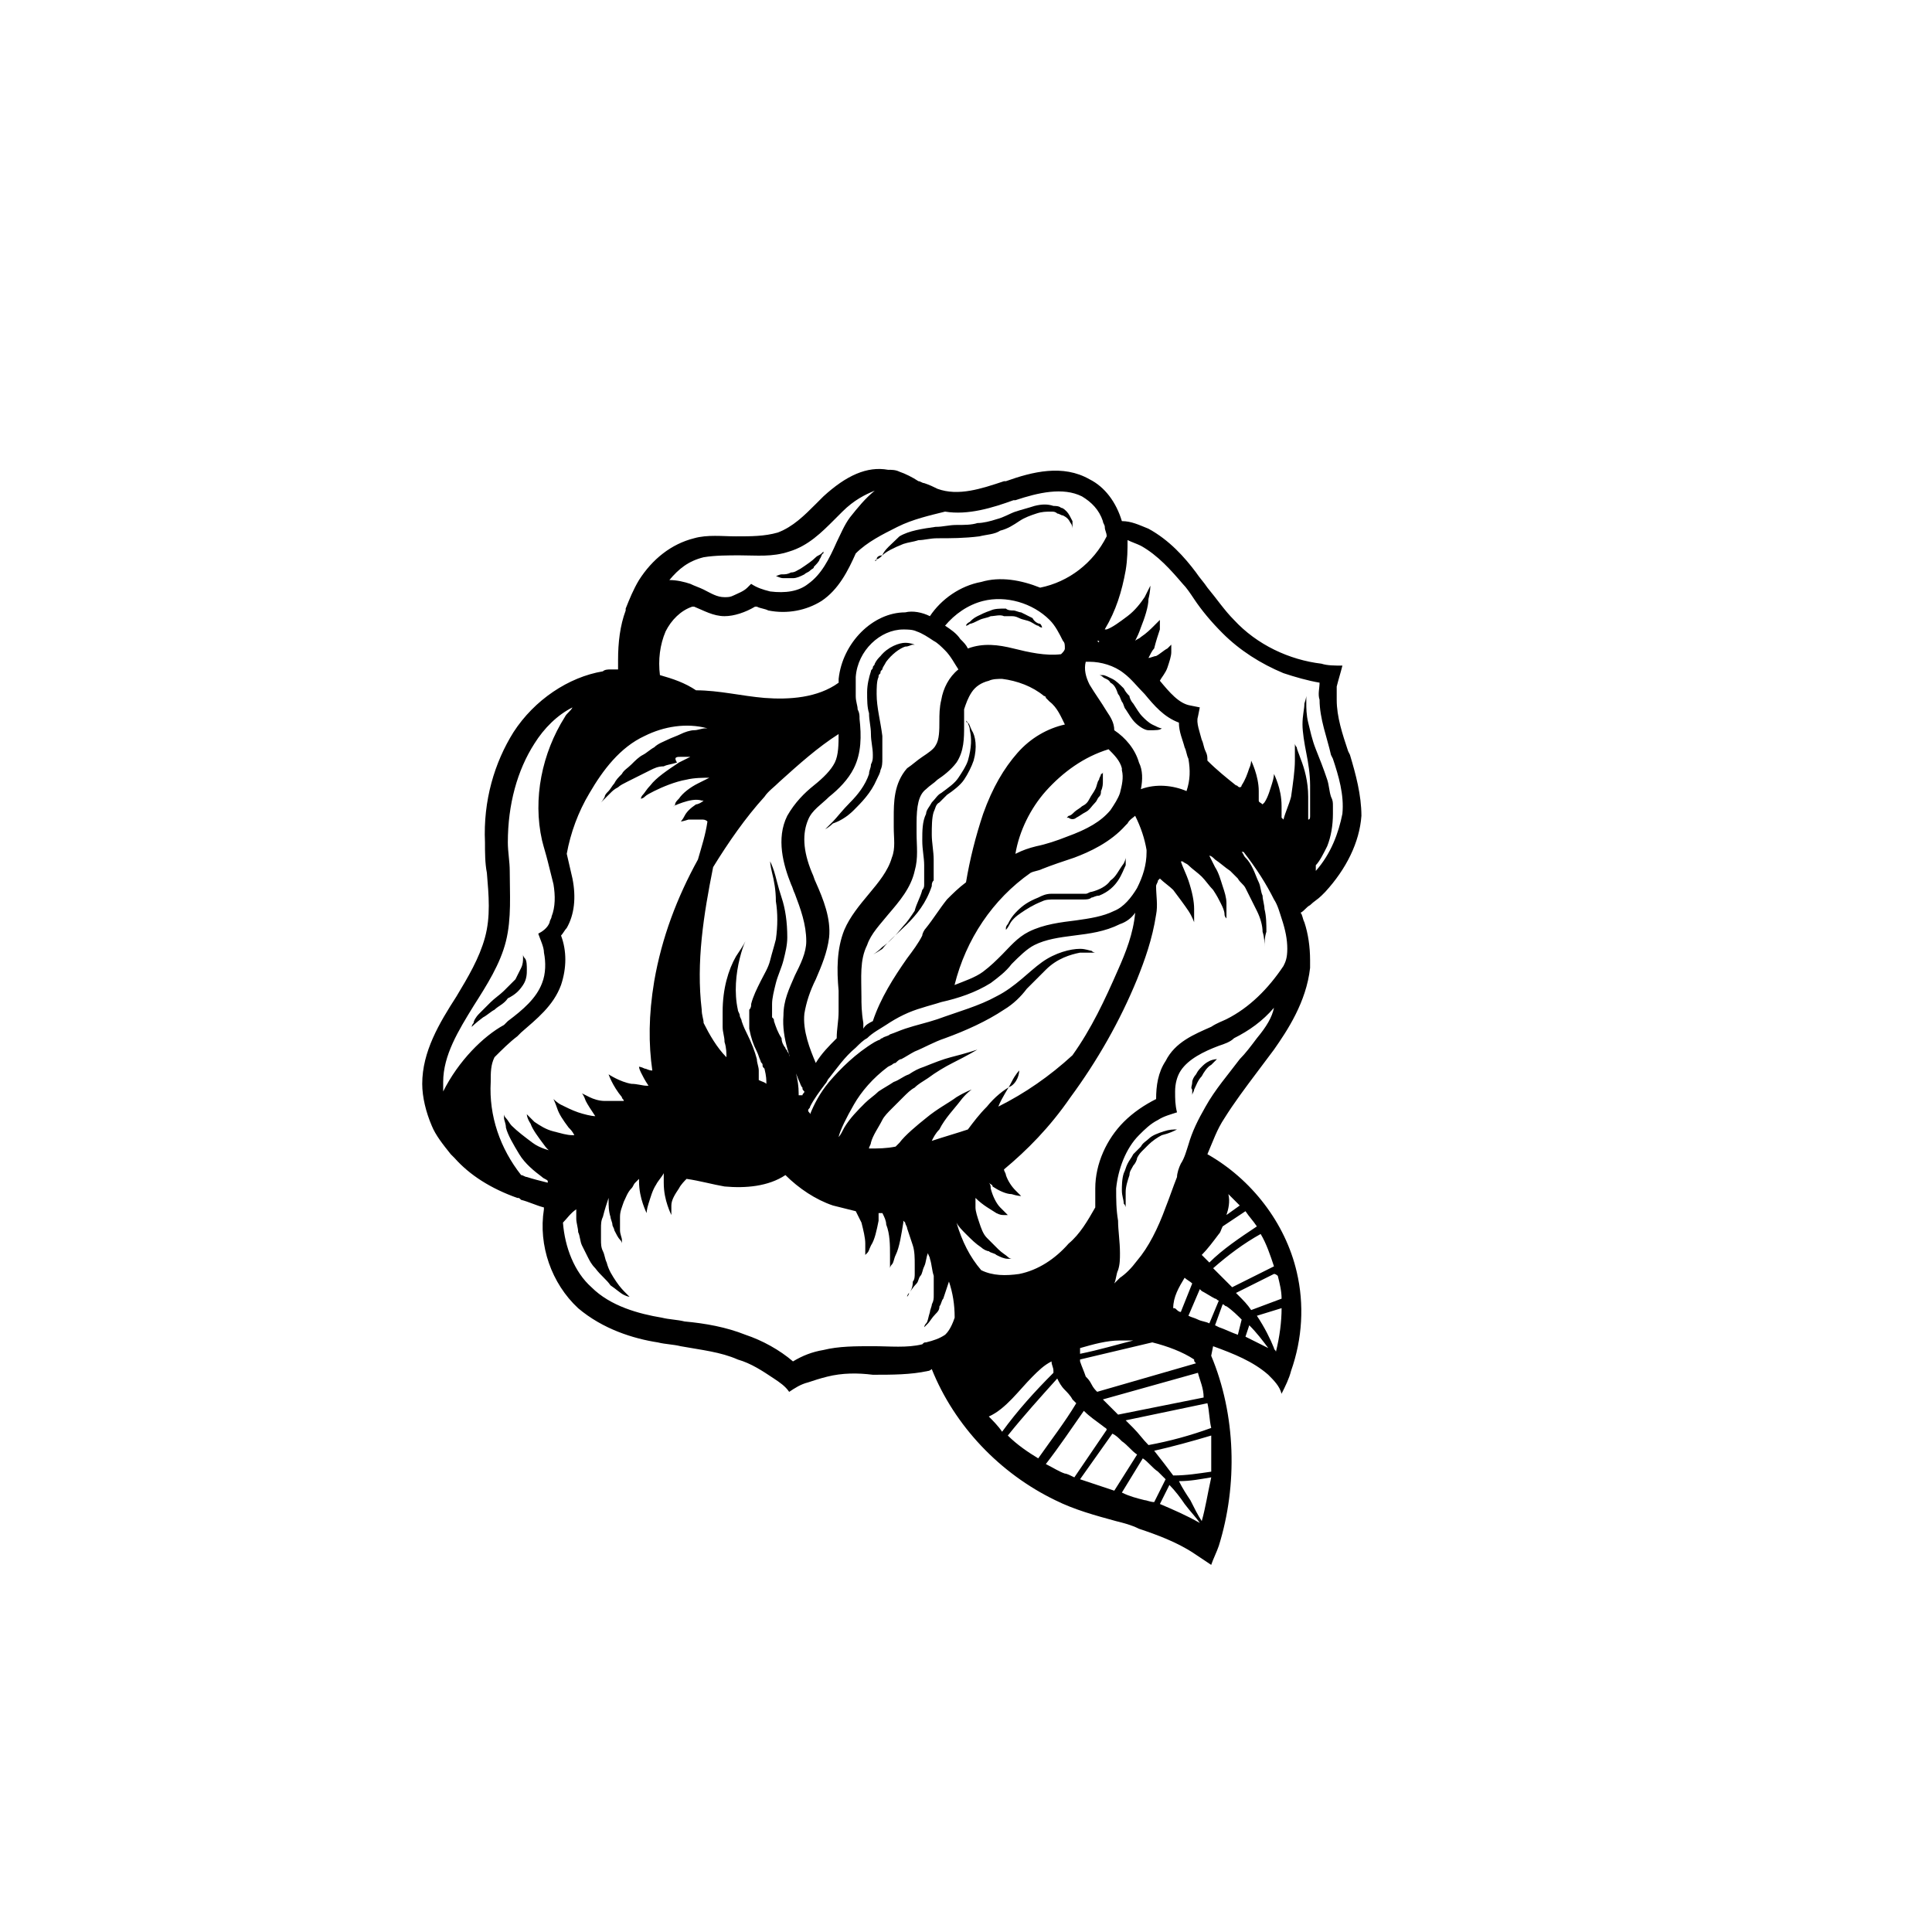 <?xml version="1.0" encoding="UTF-8"?>
<!-- Uploaded to: SVG Repo, www.svgrepo.com, Generator: SVG Repo Mixer Tools -->
<svg fill="#000000" width="800px" height="800px" version="1.1" viewBox="144 144 512 512" xmlns="http://www.w3.org/2000/svg">
 <g>
  <path d="m501.77 344.07-0.504-1.008c-1.512-4.535-3.023-9.07-3.023-13.602v-3.527c0.504-2.016 1.008-3.527 1.512-5.543-2.016 0-4.031 0-5.543-0.504-8.566-1.008-17.129-5.039-23.176-11.586-2.519-2.519-4.535-5.543-7.055-8.566-1.008-1.512-2.016-2.519-3.023-4.031-3.023-4.031-7.055-8.566-12.594-11.586-2.519-1.008-4.535-2.016-7.055-2.016-1.512-5.039-4.535-9.07-8.566-11.082-7.055-4.031-15.113-2.016-22.168 0.504h-0.504c-6.047 2.016-12.09 4.031-17.633 2.016-1.008-0.504-2.016-1.008-3.527-1.512-0.504 0-1.008-0.504-1.512-0.504-1.512-1.008-3.527-2.016-5.039-2.519-1.008-0.504-2.016-0.504-3.023-0.504-5.543-1.008-11.082 1.512-17.129 7.055-0.504 0.504-1.512 1.512-2.016 2.016-3.023 3.023-6.047 6.047-10.078 7.559-3.527 1.008-7.055 1.008-11.082 1.008-3.527 0-7.559-0.504-11.082 0.504-6.047 1.512-11.082 5.543-14.609 11.082-1.512 2.519-2.519 5.039-3.527 7.559v0.504c-1.512 4.031-2.016 8.566-2.016 13.098v2.519h-2.016c-0.504 0-1.512 0-2.016 0.504-9.07 1.512-18.137 7.559-23.68 16.121-5.039 8.062-8.062 18.137-7.559 29.223 0 2.519 0 5.543 0.504 8.062 0.504 6.047 1.008 11.586-0.504 17.129-1.512 5.543-4.535 10.578-7.559 15.617-4.535 7.055-9.07 14.609-9.07 23.176 0 3.527 1.008 7.559 2.519 11.082 1.008 2.519 3.023 5.039 5.039 7.559 0.504 0.504 0.504 0.504 1.008 1.008 4.031 4.535 9.574 8.062 16.625 10.578 0.504 0 0.504 0 1.008 0.504 2.016 0.504 4.031 1.512 6.047 2.016v0.504c-1.512 9.574 2.016 19.648 9.07 26.199 6.551 5.543 14.609 8.062 21.16 9.07 2.016 0.504 4.031 0.504 6.047 1.008 5.543 1.008 10.578 1.512 15.113 3.527 3.527 1.008 6.551 3.023 9.574 5.039 1.512 1.008 3.023 2.016 4.031 3.527 1.512-1.008 3.023-2.016 5.039-2.519 1.512-0.504 3.023-1.008 5.039-1.512 4.031-1.008 8.062-1.008 12.09-0.504 5.039 0 10.078 0 14.609-1.008 0.504 0 1.008-0.504 1.008-0.504 6.047 15.113 18.137 27.711 32.746 34.762 5.039 2.519 10.578 4.031 16.121 5.543 2.016 0.504 4.031 1.008 6.047 2.016 4.535 1.512 10.078 3.527 14.609 6.551 1.512 1.008 3.023 2.016 4.535 3.023 0.504-1.512 1.512-3.527 2.016-5.039 5.039-16.121 4.535-34.762-2.016-50.383l0.508-2.523c5.543 2.016 10.578 4.031 14.609 7.559 1.512 1.512 3.023 3.023 3.527 5.039 1.008-2.016 2.016-4.031 2.519-6.047 3.023-8.566 3.527-17.633 1.512-26.199-3.023-13.098-12.09-24.688-23.68-31.234 1.512-3.527 2.519-6.551 4.535-9.574 2.519-4.031 5.543-8.062 8.566-12.09 1.512-2.016 3.023-4.031 4.535-6.047 3.527-5.039 8.566-12.594 9.574-21.664v-2.016c0-3.527-0.504-7.055-1.512-10.078-0.504-1.008-0.504-2.016-1.008-2.519 1.008-0.504 1.512-1.512 2.519-2.016 1.008-1.008 2.016-1.512 3.023-2.519 0.504-0.504 0.504-0.504 1.008-1.008 5.543-6.047 9.07-13.098 9.574-20.152-0.008-5.539-1.516-11.082-3.027-16.121zm-171.3-52.395c3.023-0.504 6.551-0.504 9.574-0.504 4.535 0 8.566 0.504 13.098-1.008 5.039-1.512 8.566-5.039 12.09-8.566 0.504-0.504 1.512-1.512 2.016-2.016 3.023-3.023 6.047-4.535 8.566-5.543-2.519 2.016-4.535 4.535-6.551 7.055-1.512 2.016-2.519 4.535-3.527 6.551-2.016 4.535-4.031 8.566-7.559 11.082-2.519 2.016-6.047 2.519-10.078 2.016-2.016-0.504-3.527-1.008-5.039-2.016l-1.008 1.008c-1.008 1.008-2.519 1.512-3.527 2.016-1.008 0.504-1.512 0.504-2.519 0.504-2.016 0-3.527-1.008-5.543-2.016-1.008-0.504-2.519-1.008-3.527-1.512-1.512-0.504-3.527-1.008-5.543-1.008 2.527-3.019 5.047-5.035 9.078-6.043zm-10.074 19.648c1.512-3.023 4.031-5.543 7.055-6.551h0.504c2.519 1.008 5.039 2.519 8.062 2.519 2.519 0 5.543-1.008 8.062-2.519h0.504c1.008 0.504 2.016 0.504 3.023 1.008 5.039 1.008 10.078 0 14.105-2.519 4.535-3.023 7.055-8.062 9.07-12.594 3.023-3.023 7.055-5.039 11.082-7.055 4.031-2.016 8.566-3.023 12.594-4.031 6.047 1.008 12.594-1.008 18.137-3.023h0.504c6.047-2.016 12.594-3.527 17.633-1.008 2.519 1.512 4.535 3.527 5.543 6.551 0 0.504 0.504 1.008 0.504 1.512 0 1.008 0.504 1.512 0.504 2.519-3.527 7.055-10.078 12.09-17.633 13.602-5.039-2.016-10.578-3.023-15.617-1.512-5.543 1.008-10.578 4.535-13.602 9.07-2.016-1.008-4.535-1.512-6.551-1.008-8.566 0-16.625 8.062-17.633 17.633v1.008c-5.543 4.031-13.098 4.535-19.648 4.031-6.047-0.504-12.09-2.016-18.137-2.016-3.023-2.016-6.047-3.023-9.574-4.031-0.508-4.027-0.004-8.059 1.508-11.586zm91.691 120.41c-2.016 1.008-4.535 3.023-6.551 5.543-2.016 2.016-3.527 4.031-5.039 6.047-3.023 1.008-6.551 2.016-9.574 3.023 0.504-1.008 1.008-2.016 2.016-3.023 1.512-3.023 4.031-5.543 5.543-7.559s3.023-3.023 3.023-3.023-1.512 0.504-4.031 2.016c-2.016 1.512-5.039 3.023-8.062 5.543-2.519 2.016-5.543 4.535-7.055 6.551-0.504 0.504-0.504 0.504-1.008 1.008-2.519 0.504-4.535 0.504-7.055 0.504 0-0.504 0.504-1.008 0.504-1.512 0.504-2.016 2.016-4.031 3.023-6.047 0.504-1.008 1.512-2.016 2.519-3.023 1.008-1.008 2.016-2.016 3.023-3.023 1.008-1.008 2.016-2.016 3.023-2.519 1.008-1.008 2.016-1.512 3.527-2.519 2.016-1.512 4.535-3.023 6.551-4.031 4.031-2.016 6.551-3.527 6.551-3.527s-3.023 1.008-7.055 2.016c-2.016 0.504-4.535 1.512-7.055 2.519-1.512 0.504-2.519 1.008-4.031 2.016-1.512 0.504-2.519 1.512-4.031 2.016-1.512 1.008-2.519 1.512-4.031 2.519-1.008 1.008-2.519 2.016-3.527 3.023-2.016 2.016-4.031 4.031-5.543 6.551-0.504 1.008-1.008 2.016-1.512 2.519 0.504-2.016 2.016-5.039 4.031-8.566s5.039-7.055 9.07-10.078l1.008-0.504s0.504-0.504 1.008-0.504c0.504-0.504 1.008-1.008 1.512-1.008 1.008-0.504 2.519-1.512 3.527-2.016 2.519-1.008 5.039-2.519 8.062-3.527 5.543-2.016 11.082-4.535 15.617-7.559 2.519-1.512 4.535-3.527 6.047-5.543l5.039-5.039c3.023-3.023 6.551-4.031 9.07-4.535h3.023 1.008s-0.504 0-1.008-0.504c-0.504 0-1.512-0.504-3.023-0.504-2.519 0-6.551 1.008-10.078 3.527-3.527 2.519-7.055 6.551-12.09 9.07-4.535 2.519-10.078 4.031-15.617 6.047-3.023 1.008-5.543 1.512-8.566 2.519-1.512 0.504-2.519 1.008-4.031 1.512-0.504 0.504-1.512 0.504-2.016 1.008-0.504 0-0.504 0.504-1.008 0.504l-1.008 0.504c-5.039 3.023-9.07 7.055-12.09 10.578-2.519 3.023-4.031 6.047-5.039 8.566 0-0.504-0.504-0.504-0.504-1.008s0.504-0.504 0.504-1.008c1.008-2.016 2.519-4.031 4.031-6.047 0.504-0.504 0.504-1.008 1.008-1.512 2.016-2.519 4.031-5.543 7.055-8.062 1.008-1.008 2.016-2.016 3.023-2.519 1.512-1.512 3.527-2.519 5.039-3.527 3.023-2.016 6.047-3.527 9.574-4.535 1.512-0.504 3.527-1.008 5.039-1.512 4.535-1.008 9.07-2.519 13.098-5.039 2.016-1.512 4.031-3.023 5.543-5.039 2.016-2.016 4.031-4.031 6.047-5.039 3.023-1.512 6.551-2.016 10.578-2.519 4.031-0.504 8.062-1.008 12.09-3.023 1.512-0.504 3.023-1.512 4.031-3.023-0.504 5.543-2.519 10.578-4.535 15.113-3.527 8.062-7.055 15.617-12.09 22.672-6.047 5.543-12.594 10.078-19.648 13.602 1.008-2.519 2.519-4.535 3.527-6.551s2.016-3.023 2.016-3.023c-0.004 0.016-0.004 2.535-2.019 4.047zm-58.945-8.062c0-0.504-0.504-1.008-0.504-1.008 0-0.504-0.504-0.504-0.504-1.008-0.504-0.504-1.008-1.512-1.008-2.519-1.008-1.512-1.512-3.023-2.016-4.535 0-0.504 0-0.504-0.504-1.008v-1.008-1.008-1.512c0-1.512 0.504-3.527 1.008-5.543 0.504-2.016 1.512-4.031 2.016-6.047 0.504-2.016 1.008-4.031 1.008-6.047 0-4.031-0.504-7.559-1.512-10.578-1.008-3.023-1.512-5.543-2.016-7.055-0.504-1.512-1.008-2.519-1.008-2.519s0 1.008 0.504 3.023c0.504 2.016 1.008 4.535 1.008 7.559 0.504 3.023 0.504 6.551 0 10.078-0.504 2.016-1.008 3.527-1.512 5.543-0.504 2.016-1.512 3.527-2.519 5.543-1.008 2.016-2.016 4.031-2.519 6.047 0 0.504 0 1.008-0.504 1.512v2.016 0.504 1.008 1.512c0.504 2.519 1.008 4.031 2.016 6.047 0.504 1.008 0.504 1.512 1.008 2.519 0 0.504 0.504 0.504 0.504 1.008 0 0.504 0 0.504 0.504 1.008 0.504 2.016 0.504 3.023 0.504 4.031-0.504-0.504-1.008-0.504-2.016-1.008v-2.519c0-1.008-0.504-2.016-0.504-3.023-0.504-2.016-1.512-4.535-2.519-6.551-0.504-1.008-1.008-2.016-1.512-3.527 0-0.504-0.504-1.008-0.504-1.512s-0.504-1.008-0.504-1.512c-1.008-4.535-0.504-9.574 0.504-13.602 0.504-2.016 1.008-3.527 1.512-4.535 0.504-1.008 1.008-1.512 1.008-1.512s-0.504 0.504-1.008 1.512c-0.504 1.008-1.512 2.519-2.519 4.031-2.016 3.527-3.527 8.566-3.527 14.609v2.016 2.016c0 1.512 0.504 2.519 0.504 4.031 0.504 1.512 0.504 3.023 0.504 4.031-2.519-2.519-4.535-6.047-6.047-9.07 0-1.008-0.504-2.016-0.504-3.527-1.512-12.594 0.504-25.191 3.023-37.785 4.031-6.551 8.566-13.098 13.602-18.641 1.008-1.512 2.519-2.519 4.031-4.031 5.039-4.535 10.078-9.07 15.617-12.594 0 2.519 0 5.543-1.008 7.559-1.008 2.016-3.023 4.031-5.543 6.047s-5.039 4.535-7.055 8.062c-3.023 6.047-1.008 13.098 1.008 18.137 0.504 1.008 0.504 1.512 1.008 2.519 1.512 4.031 3.023 8.062 3.023 12.594 0 3.023-1.512 6.047-3.023 9.07-1.512 3.527-3.023 6.551-3.023 10.578-0.504 6.047 2.016 12.09 4.031 17.129 0.504 1.008 0.504 1.512 1.008 2.016 0 0.504 0 0.504 0.504 1.008 0 0.504-0.504 0.504-0.504 1.008h-1.008v-0.504c0.008-3.531-1-7.059-2.512-10.082zm4.031-11.082c0.504-3.023 1.512-6.047 3.023-9.07 1.512-3.527 3.023-7.055 3.527-11.082 0.504-5.039-1.512-10.078-3.527-14.609-0.504-1.008-0.504-1.512-1.008-2.519-2.519-6.047-2.519-10.578-1.008-14.105 1.008-2.519 3.527-4.031 5.543-6.047 2.519-2.016 5.039-4.535 6.551-7.559 2.016-4.031 2.016-8.566 1.512-13.098 0-1.008 0-1.512-0.504-2.519 0-1.008-0.504-2.016-0.504-3.527v-5.039c0.504-7.055 6.551-12.594 12.594-12.594 1.008 0 2.519 0 3.527 0.504 1.512 0.504 3.023 1.512 4.535 2.519 1.008 0.504 2.016 1.512 3.023 2.519 1.512 1.512 2.519 3.527 3.527 5.039-2.519 2.016-4.031 5.039-4.535 8.062-0.504 2.016-0.504 4.031-0.504 5.543 0 2.519 0 5.039-1.008 6.551-0.504 1.008-2.016 2.016-3.527 3.023-1.512 1.008-2.519 2.016-4.031 3.023-3.527 4.031-3.527 9.07-3.527 13.098v2.519c0 3.023 0.504 5.543-0.504 8.062-1.008 3.527-3.527 6.551-6.047 9.574-2.519 3.023-5.039 6.047-6.551 9.574-2.016 5.039-2.016 10.578-1.512 16.121v5.543c0 2.519-0.504 4.535-0.504 7.055-2.016 2.016-4.031 4.031-5.543 6.551-1.508-3.539-3.523-8.578-3.019-13.113zm15.113-4.535c0-5.039-0.504-9.574 1.512-13.602 1.008-3.023 3.527-5.543 5.543-8.062 3.023-3.527 6.047-7.055 7.055-11.586 1.008-3.527 0.504-6.551 0.504-10.078v-2.519c0-4.535 0.504-7.559 2.519-9.07 1.008-1.008 2.016-1.512 3.023-2.519 1.512-1.008 3.527-2.519 5.039-4.535 2.016-3.023 2.016-6.551 2.016-9.574v-4.535c0.504-1.512 1.008-3.023 2.016-4.535 1.008-1.512 2.519-2.519 4.535-3.023 1.008-0.504 2.519-0.504 3.527-0.504 4.031 0.504 8.062 2.016 11.082 4.535 0 0 0.504 0 0.504 0.504 0.504 0.504 0.504 0.504 1.008 1.008 2.016 1.512 3.023 4.031 4.031 6.047-4.535 1.008-9.07 3.527-12.594 7.559-3.527 4.031-6.551 9.07-9.07 16.121-2.016 6.047-3.527 12.09-4.535 18.137-2.016 1.512-3.527 3.023-5.039 4.535-2.016 2.519-3.527 5.039-5.543 7.559-0.504 0.504-1.008 1.512-1.008 2.016-1.008 2.016-2.519 4.031-4.031 6.047-3.527 5.039-7.055 10.578-9.07 16.625-1.008 0.504-2.016 1.008-2.519 2.016v-1.512c-0.504-3.019-0.504-5.035-0.504-7.051zm48.871-54.41c4.535-5.039 10.078-9.07 16.625-11.082 1.512 1.512 3.023 3.023 3.527 5.039v0.504c0.504 2.016 0 4.031-0.504 6.047-0.504 1.512-1.512 3.023-2.519 4.535-2.519 3.023-6.047 5.039-11.586 7.055-2.519 1.008-5.543 2.016-8.062 2.519-2.016 0.504-3.527 1.008-5.543 2.016 1.008-6.055 4.031-12.098 8.062-16.633zm4.027-36.273c-4.031 0.504-8.566-0.504-12.594-1.512-4.031-1.008-8.062-1.512-12.09 0-0.504-1.008-1.008-1.512-2.016-2.519-1.008-1.512-2.519-2.519-4.031-3.527 2.519-3.023 6.047-5.543 10.078-6.551 6.047-1.512 13.098 0.504 17.633 5.039 1.512 1.512 2.519 3.527 3.527 5.543 0.504 0.504 0.504 1.008 0.504 2.016-0.004 0.504-0.508 1.008-1.012 1.512zm20.152 61.969c-1.512 2.519-3.527 5.039-6.047 6.047-3.023 1.512-6.551 2.016-10.078 2.519-4.031 0.504-8.566 1.008-12.594 3.023-3.023 1.512-5.039 4.031-7.055 6.047-1.512 1.512-3.023 3.023-5.039 4.535s-5.039 2.519-7.559 3.527c3.023-12.09 10.078-22.672 20.152-29.727 1.008-0.504 2.016-0.504 3.023-1.008 2.519-1.008 5.543-2.016 8.566-3.023 4.031-1.512 9.574-4.031 13.602-8.566l0.504-0.504c0.504-1.008 1.512-1.512 2.016-2.016 1.512 3.023 2.519 6.047 3.023 9.07v0.504c0.004 3.523-1.004 6.547-2.516 9.57zm1.008-26.199c0.504-2.519 0.504-5.039-0.504-7.055-1.008-3.527-3.527-6.551-6.551-8.566 0-2.016-1.008-3.527-2.016-5.039-1.512-2.519-3.023-4.535-4.535-7.055-1.008-2.016-1.512-4.031-1.008-6.047h1.008c3.023 0 6.551 1.008 9.07 3.023 2.016 1.512 3.527 3.527 5.543 5.543 2.519 3.023 5.039 6.047 9.07 7.559 0 2.519 1.008 4.535 1.512 6.551 0.504 1.008 0.504 2.016 1.008 3.023 0.504 3.023 0.504 5.543-0.504 8.566-3.527-1.512-8.062-2.016-12.094-0.504zm-11.586-39.297c0.504 0 0.504 0 0 0h0.504c0 0.504 0 0.504-0.504 0zm-173.31 119.4v-2.519c0-7.055 4.031-13.602 8.062-20.152 3.527-5.543 7.055-11.082 8.566-17.129s1.008-12.594 1.008-18.641c0-2.519-0.504-5.039-0.504-7.559 0-10.078 2.519-19.145 7.055-26.199 2.519-4.031 6.047-7.559 10.078-9.574-0.504 1.008-1.512 1.512-2.016 2.519-6.047 9.574-8.566 21.664-6.047 32.746 0.504 2.016 1.008 3.527 1.512 5.543 0.504 2.016 1.008 4.031 1.512 6.047 0.504 3.023 0.504 6.047-0.504 8.566 0 0.504-0.504 1.008-0.504 1.512-0.504 1.512-2.016 2.519-3.023 3.023 0.504 1.512 1.512 3.527 1.512 5.039 0.504 2.519 0.504 5.543-0.504 8.062-1.512 4.031-5.039 7.055-9.07 10.078l-1.008 1.008c-5.543 3.019-12.094 9.566-16.125 17.629zm29.727 16.121c-1.512-0.504-4.031-1.008-6.047-2.519-2.016-1.512-4.031-3.023-5.543-4.535-0.504-0.504-1.008-1.512-1.512-2.016-0.504-0.504-0.504-1.008-0.504-1.008v1.008c0 0.504 0.504 1.512 0.504 2.519 0.504 2.016 2.016 4.535 3.527 7.055 1.512 2.519 4.031 4.535 6.047 6.047 0.504 0.504 1.008 0.504 1.512 1.008v0.504c-2.016-0.504-4.031-1.008-5.543-1.512-0.504 0-1.008-0.504-1.512-0.504-5.543-7.055-8.566-15.617-8.062-24.688 0-2.519 0-4.535 1.008-6.551 2.016-2.016 4.031-4.031 6.047-5.543l1.008-1.008c4.031-3.527 8.566-7.055 10.578-12.594 1.512-4.535 1.512-9.07 0-13.098 0.504-0.504 1.008-1.512 1.512-2.016 2.016-3.527 2.519-8.062 1.512-13.098-0.504-2.016-1.008-4.535-1.512-6.551 1.008-5.543 3.023-11.082 6.047-16.121 3.527-6.047 8.062-12.09 14.609-15.113 5.039-2.519 11.082-3.527 16.625-2.016h-0.504c-1.008 0-2.016 0.504-3.023 0.504-1.008 0-2.519 0.504-3.527 1.008s-2.519 1.008-3.527 1.512c-1.008 0.504-2.519 1.008-3.527 2.016-1.008 0.504-2.016 1.512-3.023 2.016s-2.016 1.512-3.023 2.519c-1.008 1.008-2.016 1.512-2.519 2.519-1.008 1.008-1.512 1.512-2.016 2.519-0.504 0.504-1.008 1.512-1.512 2.016-0.504 0.504-1.008 1.008-1.008 1.512-0.504 1.008-1.008 1.512-1.008 1.512s0.504-0.504 1.008-1.008c0.504-0.504 1.008-1.008 1.512-1.512s1.008-1.008 2.016-1.512c0.504-0.504 1.512-1.008 2.519-1.512 1.008-0.504 2.016-1.008 3.023-1.512 1.008-0.504 2.016-1.008 3.023-1.512s2.016-1.008 3.527-1.008c1.008-0.504 2.016-0.504 3.527-1.008-1.004-1.516 0.004-1.516 1.012-1.516h2.519c-1.008 0.504-2.016 1.008-3.023 1.512-3.023 2.016-6.047 4.031-7.559 6.047-1.008 1.008-1.512 2.016-2.016 2.519s-0.504 1.008-0.504 1.008 0.504 0 1.008-0.504c0.504-0.504 1.512-1.008 2.519-1.512 2.016-1.008 5.543-2.519 8.566-3.023 2.016-0.504 4.535-0.504 6.047-0.504-1.008 0.504-2.016 1.008-3.023 1.512-2.016 1.008-4.031 2.519-5.039 4.031-0.504 0.504-1.008 1.008-1.008 1.512 0 0.504-0.504 0.504-0.504 0.504s1.008-0.504 2.519-1.008c1.512-0.504 3.527-1.008 5.039-0.504h0.504c-0.504 0.504-1.512 1.008-2.016 1.008-1.512 1.008-2.519 2.016-3.023 3.023-0.504 1.008-1.008 1.512-1.008 1.512s0.504 0 2.016-0.504h3.527c0.504 0 1.008 0 1.512 0.504-0.504 3.527-1.512 6.551-2.519 10.078-5.543 10.078-9.574 20.656-11.586 32.242-1.512 9.07-1.512 16.625-0.504 23.68-1.008 0-1.512-0.504-2.016-0.504-1.008-0.504-1.512-0.504-1.512-0.504s0 0.504 0.504 1.512c0.504 1.008 1.008 2.016 2.016 3.527h-0.504c-1.008 0-2.519-0.504-4.031-0.504-3.023-0.504-6.047-2.519-6.047-2.519s1.008 3.023 3.527 6.047c0 0.504 0.504 0.504 0.504 1.008h-1.008-4.031c-1.512 0-3.023-0.504-4.031-1.008-1.008-0.504-2.016-1.008-2.016-1.008s0.504 0.504 1.008 2.016c0.504 1.008 1.512 2.519 2.519 4.031-1.008 0-3.023-0.504-4.535-1.008s-3.527-1.512-4.535-2.016c-1.008-0.504-2.016-1.512-2.016-1.512s0.504 1.008 1.008 2.519c0.504 1.512 1.512 3.023 3.023 5.039 0.504 0.504 1.008 1.008 1.512 2.016h-0.504c-1.512 0-3.023-0.504-5.039-1.008-2.016-0.504-3.527-1.512-5.039-2.519l-2.016-2.016s0 1.008 1.008 2.519c0.504 1.512 2.016 3.527 3.527 5.543 1.008 1.512 2.519 2.519 4.031 3.527-0.5-1.52-0.5-1.52-1.004-1.52zm25.191-17.129v0zm78.09 65.496c-1.512 1.008-3.023 1.512-5.039 2.016-0.504 0-0.504 0-1.008 0.504-4.031 1.008-8.562 0.504-13.098 0.504s-9.07 0-13.098 1.008c-3.023 0.504-5.543 1.512-8.062 3.023-3.527-3.023-8.062-5.543-12.594-7.055-5.039-2.016-10.578-3.023-16.121-3.527-2.016-0.504-4.031-0.504-6.047-1.008-6.047-1.008-13.602-3.023-18.641-8.062-4.535-4.031-7.055-10.578-7.559-17.129 1.008-1.008 2.016-2.519 3.527-3.527v2.519c0 1.008 0.504 2.519 0.504 3.527 0.504 1.008 0.504 2.519 1.008 3.527 0.504 1.008 1.008 2.016 1.512 3.023 0.504 1.008 1.008 2.016 2.016 3.023 1.512 2.016 3.023 3.023 4.031 4.535 1.512 1.008 2.519 2.016 3.527 2.519 1.008 0.504 1.512 0.504 1.512 0.504s-0.504-0.504-1.008-1.008c-0.504-0.504-1.512-1.512-2.519-3.023-1.008-1.512-2.016-3.023-2.519-5.039-0.504-1.008-0.504-2.016-1.008-3.023-0.504-1.008-0.504-2.016-0.504-3.023v-3.023c0-1.008 0-2.016 0.504-3.023 0.504-2.016 1.008-3.527 1.512-5.039v-0.504 1.008c0 1.512 0 3.023 0.504 4.535 0 0.504 0.504 1.512 0.504 2.016s0.504 1.008 0.504 1.512c0.504 1.008 1.008 2.016 1.512 2.519s0.504 1.008 0.504 1.008v-1.008c0-0.504-0.504-1.512-0.504-2.519v-1.512-2.016c0-1.512 0.504-2.519 1.008-4.031 0.504-1.008 1.008-2.519 2.016-3.527 0.504-0.504 0.504-1.008 1.008-1.512 0.504-0.504 0.504-0.504 1.008-1.008v0.504c0 2.519 0.504 4.535 1.008 6.047 0.504 1.512 1.008 2.519 1.008 2.519s0-1.008 0.504-2.519c0.504-1.512 1.008-3.527 2.016-5.039 0.504-1.008 1.512-2.016 2.016-3.023v2.519c0 2.519 0.504 4.535 1.008 6.047 0.504 1.512 1.008 2.519 1.008 2.519v-2.519c0-1.512 1.008-3.023 2.016-4.535 0.504-1.008 1.512-2.016 2.016-2.519 3.527 0.504 7.055 1.512 10.078 2.016 5.543 0.504 11.586 0 16.121-3.023 3.527 3.527 8.062 6.551 12.594 8.062 2.016 0.504 4.031 1.008 6.047 1.512 0.504 1.008 1.008 2.016 1.512 3.023 0.504 2.016 1.008 4.031 1.008 5.543v3.023l0.504-0.504c0.504-0.504 0.504-1.008 1.008-2.016 1.008-1.512 1.512-4.031 2.016-6.551v-2.016h1.008c0.504 1.008 1.008 2.016 1.008 3.023 1.008 2.519 1.008 5.543 1.008 8.062v2.519 1.008s0-0.504 0.504-1.008 0.504-1.512 1.008-2.519c1.008-2.016 1.512-5.543 2.016-8.566v-0.504l0.504 0.504c0 0.504 0.504 1.008 0.504 1.512 0.504 1.512 1.008 3.023 1.512 4.535 0.504 1.512 0.504 3.527 0.504 5.039v2.519c0 0.504 0 1.512-0.504 2.016 0 1.512-0.504 2.519-1.008 3.023-0.504 0.504-0.504 1.008-0.504 1.008s0.504-0.504 0.504-1.008c0.504-0.504 1.008-1.512 2.016-2.519 0.504-0.504 0.504-1.512 1.008-2.016 0.504-0.504 0.504-1.512 1.008-2.519 0.504-1.008 0.504-2.519 1.008-3.527 0 0.504 0.504 1.008 0.504 1.512 0.504 1.512 0.504 3.023 1.008 4.535v5.039c0 1.008 0 1.512-0.504 2.519 0 0.504-0.504 1.512-0.504 2.016-0.504 1.512-0.504 2.519-1.008 3.023-0.504 0.504-0.504 1.008-0.504 1.008s0.504-0.504 1.008-1.008 1.008-1.512 2.016-2.519c0.504-0.504 1.008-1.008 1.008-2.016 0.504-0.504 0.504-1.512 1.008-2.016l1.512-4.535c1.008 3.023 1.512 6.047 1.512 9.574-1.02 3.019-2.027 4.027-2.531 4.531zm11.586 21.664c4.535-2.016 8.062-7.055 11.586-10.578 1.512-1.512 3.023-3.023 5.039-4.031 0 1.008 0.504 1.512 0.504 2.519v0.504c-5.039 5.039-9.574 10.078-13.602 15.617-1.008-1.512-2.519-3.023-3.527-4.031zm5.039 5.039c4.031-5.039 8.566-10.078 13.098-15.113 0.504 1.008 1.008 2.016 2.016 3.023 0.504 0.504 1.512 1.512 2.016 2.519l1.008 1.008c-3.023 5.039-6.551 9.574-10.078 14.609-2.516-1.516-5.539-3.531-8.059-6.047zm15.113 10.074c-1.512-0.504-3.023-1.512-5.039-2.519 3.527-4.535 6.551-9.07 10.078-14.105 1.512 1.512 3.023 2.519 5.039 4.031 0.504 0.504 1.008 0.504 1.008 1.008l-8.566 12.594c-1.008-0.504-2.016-1.008-2.519-1.008zm34.262-30.23c0 0.504 0 0.504 0.504 1.008l-26.199 7.559c-0.504-0.504-1.008-1.008-1.512-2.016-0.504-1.008-1.008-1.512-1.512-2.016-0.504-1.512-1.008-2.519-1.512-4.031v-0.504c6.551-1.512 12.594-3.023 19.145-4.535 4.031 1.012 8.062 2.523 11.086 4.535zm-5.543-13.602c0-3.023 1.512-5.543 3.023-8.062 0.504 0.504 1.512 1.008 2.016 1.512l-3.023 7.559c-0.504 0-1.008-0.504-1.008-0.504-0.504-0.504-0.504-0.504-1.008-0.504zm-14.609 28.215-4.031-4.031 25.191-7.055c0.504 2.016 1.512 4.031 1.512 6.551zm23.676-3.023c0.504 2.016 0.504 4.535 1.008 6.551-5.543 2.016-11.082 3.527-16.625 4.535-1.512-1.512-2.519-3.023-4.031-4.535l-2.016-2.016zm-33.754-13.098v-1.512c3.527-1.008 7.055-2.016 10.578-2.016h3.527c-4.027 1.008-9.066 2.519-14.105 3.527zm9.07 36.273c-3.023-1.008-6.047-2.016-9.07-3.023l8.566-12.09c1.008 0.504 1.512 1.008 2.519 2.016 1.512 1.008 2.519 2.519 4.031 3.527zm8.059 2.519c-2.016-0.504-4.031-1.008-6.047-2.016l5.543-9.07c1.512 1.008 2.519 2.519 4.031 3.527 0.504 0.504 1.008 1.008 2.016 2.016l-3.023 6.047c-1.008 0-2.016-0.504-2.519-0.504zm4.031 1.008 2.519-5.039c1.512 1.512 3.023 3.527 4.031 5.039 1.512 2.016 3.023 3.527 4.031 5.039-3.527-2.019-7.055-3.527-10.582-5.039zm11.086 4.531c-1.008-1.512-2.016-3.527-3.023-5.543-1.008-1.512-2.016-3.023-3.023-5.039 3.023 0 5.543-0.504 8.566-1.008-1.012 4.539-1.516 8.066-2.519 11.59zm2.516-22.668v9.574c-3.527 0.504-6.551 1.008-10.078 1.008-1.512-2.016-3.023-4.031-5.039-6.551 4.539-1.012 10.082-2.523 15.117-4.031zm-0.504-29.727c-1.008-0.504-2.016-0.504-3.023-1.008-1.008-0.504-1.512-0.504-2.519-1.008l3.023-7.055s0.504 0.504 0.504 0.504c1.008 0.504 2.519 1.512 3.527 2.016 0.504 0 0.504 0.504 1.008 0.504zm7.559 3.023c-1.512-0.504-3.527-1.512-5.039-2.016l-1.008-0.504 2.016-5.543c0.504 0 0.504 0.504 1.008 0.504 1.512 1.008 3.023 2.519 4.031 3.527zm2.016 0.504 1.008-3.023c2.016 2.016 3.527 4.031 5.039 6.047-2.016-1.008-4.031-2.016-6.047-3.023zm8.062 4.031c0-0.504-0.504-0.504-0.504-1.008-1.008-2.519-2.519-5.543-4.535-8.566l6.551-2.016c0 3.527-0.504 7.559-1.512 11.59zm0.504-20.152c0.504 2.016 1.008 4.031 1.008 6.047l-8.062 3.019c-1.008-1.512-2.016-2.519-3.527-4.031l-0.504-0.504 10.078-5.039c0.504 0.004 1.008 0.508 1.008 0.508zm-1.008-2.519-11.086 5.539c-0.504-0.504-1.008-1.008-1.512-1.512l-3.527-3.527c4.031-3.527 8.062-6.551 12.594-9.07 1.516 2.523 2.523 5.547 3.531 8.57zm-12.094-19.145c1.008 1.008 2.016 2.016 3.023 3.023l-3.527 2.519c0.504-1.516 1.008-3.527 0.504-5.543zm-2.519 10.578c0.504-0.504 0.504-1.008 1.008-2.016l6.047-4.031c1.008 1.512 2.016 2.519 3.023 4.031-4.535 3.023-9.07 6.047-12.594 9.574l-2.016-2.016c1.508-1.512 3.019-3.527 4.531-5.543zm10.078-51.891c-1.512 2.016-3.023 4.031-4.535 5.543-3.023 4.031-6.551 8.062-9.07 12.594-2.016 3.527-3.527 6.551-4.535 10.078-0.504 1.512-1.008 3.527-2.016 5.039-0.504 1.008-1.008 2.519-1.008 3.527-1.008 2.519-2.016 5.543-3.023 8.062-2.016 5.543-4.535 10.578-7.559 14.105-1.512 2.016-3.023 3.527-4.535 4.535-0.504 0.504-1.008 1.008-1.512 1.512 0.504-1.008 0.504-2.519 1.008-3.527 0.504-1.512 0.504-3.023 0.504-4.535 0-3.023-0.504-6.047-0.504-8.566-0.504-3.023-0.504-5.543-0.504-8.566 0.504-5.039 2.519-10.578 6.047-14.105 1.512-1.512 3.023-3.023 5.039-4.031 1.512-1.008 3.527-1.512 5.039-2.016-0.504-2.016-0.504-3.527-0.504-5.543s0.504-4.031 1.512-5.543c2.016-3.023 6.047-5.039 10.078-6.551 1.512-0.504 3.023-1.008 4.031-2.016 4.031-2.016 7.559-4.535 10.578-8.062-0.5 2.523-2.012 5.043-4.531 8.066zm7.051-19.145c-4.031 6.047-9.07 11.082-15.113 14.105-1.008 0.504-2.519 1.008-4.031 2.016-4.535 2.016-9.574 4.031-12.09 9.07-2.016 3.023-2.519 6.551-2.519 10.078-3.023 1.512-6.047 3.527-8.566 6.047-4.535 4.535-7.559 11.082-7.559 17.633v5.039c-2.016 3.527-4.031 7.055-7.055 9.574-3.527 4.031-8.062 7.055-13.098 8.062-3.527 0.504-7.055 0.504-10.078-1.008-3.023-3.527-5.039-7.559-6.551-12.594 0.504 1.008 1.512 2.016 2.519 3.023 1.512 1.512 2.519 2.519 4.031 3.527 0.504 0.504 1.512 1.008 2.016 1.008 0.504 0.504 1.512 0.504 2.016 1.008 1.008 0.504 2.016 1.008 3.023 1.008h1.008s-0.504 0-1.008-0.504-1.512-1.008-2.519-2.016l-1.512-1.512c-0.504-0.504-1.008-1.008-1.512-1.512-1.008-1.008-1.512-2.519-2.016-4.031-0.504-1.512-1.008-3.023-1.008-4.031v-2.016-0.504c2.016 2.016 4.031 3.023 5.543 4.031 1.008 0.504 1.512 0.504 2.016 0.504h1.008l-0.504-0.504c-0.504-0.504-1.008-1.008-1.512-1.512-1.008-1.008-2.016-3.023-2.519-5.039 0-0.504 0-1.008-0.504-1.512 0.504 0.504 1.008 0.504 1.008 1.008 1.512 1.008 3.527 2.016 5.039 2.016 1.512 0.504 2.519 0.504 2.519 0.504s-0.504-0.504-1.512-1.512c-1.008-1.008-2.016-2.519-2.519-4.031 0-0.504-0.504-1.008-0.504-1.512 6.047-5.039 12.09-11.082 17.633-19.145 7.055-9.574 13.098-20.152 17.633-31.234 2.016-5.039 4.031-10.578 5.039-17.129 0.504-2.519 0-5.039 0-7.559 0-0.504 0.504-1.008 0.504-1.512l0.504-0.504c1.008 1.008 2.519 2.016 3.527 3.023 1.512 2.016 3.023 4.031 4.031 5.543 1.008 1.512 1.512 3.023 1.512 3.023v-3.527c0-2.016-0.504-4.535-1.512-7.559-0.504-1.512-1.512-3.527-2.016-5.039h0.504c0.504 0.504 1.008 0.504 1.512 1.008 1.008 1.008 2.519 2.016 3.527 3.023s2.016 2.519 3.023 3.527c1.008 1.512 1.512 2.519 2.016 3.527 0.504 1.008 1.008 2.016 1.008 3.023 0 0.504 0.504 1.008 0.504 1.008v-1.008-3.023c0-1.512-0.504-3.023-1.008-4.535-0.504-1.512-1.008-3.527-2.016-5.039-0.504-1.008-1.008-2.016-1.512-3.023 0.504 0 1.008 0.504 1.512 1.008 1.512 1.008 2.519 2.016 4.031 3.023 0.504 0.504 1.512 1.512 2.016 2.016 0.504 1.008 1.512 1.512 2.016 2.519 0.504 1.008 1.008 2.016 1.512 3.023 0.504 1.008 1.008 2.016 1.512 3.023 1.008 2.016 1.512 4.031 1.512 5.543 0.504 1.512 0.504 3.023 0.504 4.031v1.512-1.512c0-1.008 0-2.519 0.504-4.031 0-2.016 0-4.031-0.504-6.047 0-1.008-0.504-2.519-0.504-3.527-0.504-1.008-0.504-2.519-1.008-3.527-0.504-1.008-1.008-2.519-1.512-3.527-0.504-1.008-1.008-2.016-2.016-3.023-0.504-0.504-0.504-1.008-1.008-1.512h0.504c3.527 4.535 6.047 8.566 8.062 12.594 1.008 1.512 1.512 3.527 2.016 5.039 1.008 3.023 1.512 5.543 1.512 8.062-0.004 2.512-0.508 3.519-1.012 4.527zm8.566-25.191v-1.512c1.008-1.008 2.016-3.023 3.023-5.039 1.008-2.519 1.512-5.543 1.512-8.566v-1.008-1.008c0-1.008 0-1.512-0.504-2.519-0.504-1.512-0.504-3.023-1.008-4.535-1.008-3.023-2.016-5.543-3.023-8.062-1.008-2.519-1.512-5.039-2.016-7.055s-0.504-4.031-0.504-5.039v-2.016s0 0.504-0.504 2.016c0 1.512-0.504 3.023-0.504 5.543 0 2.016 0.504 5.039 1.008 7.559 0.504 2.519 1.008 5.543 1.008 8.566v4.031 2.016 2.016c0 0.504 0 1.008-0.504 1.008v-6.047c0-4.031-1.008-7.559-2.016-10.078-0.504-1.512-1.008-2.519-1.008-3.023-0.504-0.504-0.504-1.008-0.504-1.008v1.008 3.527c0 2.519-0.504 6.047-1.008 9.574-0.504 2.016-1.512 4.031-2.016 6.047l-0.504-0.504v-3.023c0-2.519-0.504-4.535-1.008-6.047-0.504-1.512-1.008-2.519-1.008-2.519s0 1.008-0.504 2.519c-0.504 1.512-1.008 3.527-2.016 5.039l-0.504 0.504c-0.504-0.504-1.008-0.504-1.008-1.008v-2.519c0-2.016-0.504-4.031-1.008-5.543-0.504-1.512-1.008-2.519-1.008-2.519s0 1.008-0.504 2.016c-0.504 1.512-1.008 3.023-2.016 4.535 0 0 0 0.504-0.504 0.504-0.504 0-0.504-0.504-1.008-0.504-2.519-2.016-5.039-4.031-7.559-6.551 0-1.008 0-1.512-0.504-2.519s-0.504-2.016-1.008-3.023c-0.504-2.016-1.512-4.535-1.008-6.047l0.504-2.519-2.519-0.504c-3.023-0.504-5.543-3.527-8.062-6.551 0.504-1.008 1.512-2.016 2.016-3.527 0.504-1.512 1.008-3.023 1.008-4.031v-2.016s-0.504 0.504-1.008 1.008c-1.008 0.504-2.016 1.512-3.023 2.016-0.504 0-1.512 0.504-2.016 0.504 0.504-1.008 1.008-2.016 1.512-2.519 0.504-2.016 1.008-3.527 1.512-5.039v-2.519s-0.504 0.504-1.512 1.512c-1.008 1.008-2.016 2.016-3.527 3.023-0.504 0.504-1.008 0.504-1.512 1.008 0.504-1.008 1.008-2.016 1.512-3.527 1.008-2.519 2.016-5.543 2.016-7.559 0.504-2.016 0.504-3.527 0.504-3.527s-0.504 1.008-1.512 3.023c-1.008 1.512-2.519 3.527-4.535 5.039-2.016 1.512-4.031 3.023-5.543 3.527h-0.504c3.023-5.039 4.535-10.078 5.543-15.617 0.504-3.023 0.504-5.543 0.504-8.062 1.008 0.504 2.519 1.008 3.527 1.512 4.535 2.519 8.062 6.551 11.082 10.078 1.008 1.008 2.016 2.519 3.023 4.031 2.016 3.023 4.535 6.047 7.559 9.07 4.535 4.535 10.078 8.062 16.121 10.578 3.023 1.008 6.551 2.016 9.574 2.519 0 1.512-0.504 3.023 0 4.535 0 5.039 2.016 10.078 3.023 14.609l0.504 1.008c1.512 4.535 3.023 9.574 2.519 14.609-1 5.047-3.016 10.59-7.047 15.125z"/>
  <path d="m370.27 358.69c2.016-2.016 4.535-4.535 6.047-8.062 0.504-1.008 1.008-2.016 1.008-2.519 0.504-1.008 0.504-2.016 0.504-3.023v-6.047c-0.504-4.031-1.512-7.559-1.512-11.082 0-1.512 0-3.527 0.504-4.535 0-0.504 0-0.504 0.504-1.008 0-0.504 0-0.504 0.504-1.008 0-0.504 0.504-1.008 1.008-2.016 1.512-2.016 3.527-3.527 5.039-4.031 1.008 0 1.512-0.504 2.016-0.504h0.504s-1.008-0.504-2.519-0.504c-1.512 0-4.535 1.008-6.551 3.527-0.504 0.504-1.008 1.008-1.512 2.016 0 0.504-0.504 0.504-0.504 1.008 0 0.504-0.504 0.504-0.504 1.008-0.504 1.512-1.008 3.527-1.008 5.543s0 4.031 0.504 5.543c0 2.016 0.504 3.527 0.504 5.543s0.504 3.527 0.504 5.543c0 1.008 0 1.512-0.504 2.519 0 1.008-0.504 1.512-0.504 2.519-1.008 3.023-3.023 5.543-5.039 7.559s-3.527 4.031-4.535 5.039c-1.008 1.008-2.016 2.016-2.016 2.016s1.008-0.504 2.016-1.512c1.512-0.508 3.527-1.516 5.543-3.531z"/>
  <path d="m438.29 377.33c-1.008 1.512-3.023 2.519-5.039 3.023-0.504 0-1.008 0.504-1.512 0.504h-1.512-3.527-4.031c-1.512 0-2.519 0.504-3.527 1.008-2.519 1.008-4.031 2.016-5.543 3.527-1.512 1.512-2.016 2.519-2.519 3.527-0.504 0.504-0.504 1.008-0.504 1.008v0.504s0.504-0.504 1.008-1.512c0.504-1.008 1.512-2.016 3.023-3.023 1.512-1.008 3.023-2.016 5.543-3.023 1.008-0.504 2.016-0.504 3.527-0.504h3.527 4.031c0.504 0 1.512 0 2.016-0.504 0.504 0 1.008-0.504 2.016-0.504 2.519-1.008 4.031-2.519 5.039-4.031 1.008-1.512 1.512-3.023 2.016-4.031v-1.512-0.504s0 0.504-0.504 1.512c-1.512 2.016-2.016 3.527-3.527 4.535z"/>
  <path d="m282.61 405.04c1.008-1.512 1.008-3.023 1.008-4.031 0-1.008 0-2.519-0.504-3.023-0.504-0.504-0.504-1.008-0.504-1.008v1.008c0 0.504 0 1.512-0.504 2.519-0.504 1.008-1.008 2.016-1.512 3.023-1.008 1.008-2.016 2.016-3.023 3.023-1.008 1.008-2.519 2.016-3.527 3.023-1.008 1.008-2.016 2.016-3.023 3.023-1.008 1.008-1.512 2.016-1.512 2.519-0.504 0.504-0.504 1.008-0.504 1.008s1.008-1.008 3.023-2.519c1.008-0.504 2.016-1.512 3.023-2.016 1.008-1.008 2.519-1.512 3.527-3.023 2.016-1.008 3.023-2.016 4.031-3.527z"/>
  <path d="m384.38 388.91c2.519-2.519 5.039-5.543 6.551-10.078 0-0.504 0-1.008 0.504-1.512v-2.016-3.527c0-2.016-0.504-4.535-0.504-6.551s0-4.535 0.504-6.047c0.504-1.008 0.504-2.016 1.512-2.519 0.504-0.504 1.512-1.512 2.016-2.016 1.512-1.008 3.527-2.519 4.535-4.031 1.008-1.512 2.016-3.527 2.519-5.039 1.008-3.527 0.504-6.551-0.504-8.062-0.504-1.008-0.504-1.512-1.008-2.016l-0.504-0.504s0 0.504 0.504 0.504c0 0.504 0.504 1.008 0.504 2.016 0.504 2.016 0.504 4.535-0.504 8.062-0.504 1.512-1.512 3.023-2.519 4.535s-2.519 2.519-4.535 4.031c-1.008 0.504-1.512 1.512-2.519 2.519-0.504 1.008-1.512 2.016-1.512 3.023-1.008 2.016-1.008 4.535-1.008 7.055 0 2.519 0.504 4.535 0.504 6.551v3.023 2.016c0 0.504 0 1.008-0.504 1.512-0.504 2.016-1.512 3.527-2.016 5.543-1.008 1.512-2.016 3.023-3.023 4.031-2.016 2.519-4.031 4.535-5.543 5.543-1.512 1.512-2.519 2.016-2.519 2.016s1.008-0.504 2.519-1.512c2.019-2.519 4.035-4.031 6.551-6.551z"/>
  <path d="m429.22 360.7c1.008-0.504 1.512-1.008 2.519-1.512 1.008-0.504 1.512-1.512 2.519-2.519 0.504-0.504 0.504-1.008 1.008-1.512s0.504-1.008 0.504-1.512c0.504-1.008 0.504-2.016 0.504-2.519v-2.016-0.504s0 0.504-0.504 0.504c0 0.504-0.504 1.008-0.504 1.512-0.504 0.504-0.504 1.512-1.008 2.519-0.504 1.008-1.008 1.512-1.512 2.519-0.504 1.008-1.008 1.512-2.016 2.016-0.504 0.504-1.512 1.008-2.016 1.512s-1.008 1.008-1.512 1.008l-0.504 0.504h0.504c0.504 0.504 1.512 0.504 2.016 0z"/>
  <path d="m451.89 337.02c-0.504 0-1.512-0.504-2.519-1.008-1.008-0.504-2.016-1.512-2.519-2.016-1.008-1.008-1.512-2.016-2.519-3.527-0.504-0.504-1.008-1.512-1.008-2.016-0.504-0.504-1.008-1.008-1.512-2.016-1.008-1.008-2.016-2.016-3.023-2.519-1.008-0.504-2.016-1.008-2.519-1.008h-1.008s0.504 0 1.008 0.504c0.504 0.504 1.512 0.504 2.016 1.512 1.008 0.504 1.512 1.512 2.016 3.023 0.504 0.504 0.504 1.008 1.008 2.016 0.504 0.504 0.504 1.512 1.008 2.016 1.008 1.512 1.512 2.519 2.519 3.527 1.008 1.008 2.519 2.016 3.527 2.016 2.016 0 3.023 0 3.527-0.504h1.008-1.008z"/>
  <path d="m417.63 307.8c-1.008-0.504-2.016-1.008-3.023-1.512-0.504 0-1.512-0.504-2.016-0.504s-1.512 0-2.016-0.504c-1.512 0-3.023 0-4.031 0.504-1.512 0.504-2.519 1.008-3.527 1.512-1.008 0.504-1.512 1.008-2.016 1.512-1.004 0.504-1.004 1.008-1.004 1.008s0.504 0 1.008-0.504c0.504 0 1.512-0.504 2.519-1.008 1.008-0.504 2.016-0.504 3.023-1.008 1.008 0 2.519-0.504 3.527 0h2.016c0.504 0 1.008 0 2.016 0.504 1.008 0.504 2.016 0.504 3.023 1.008 1.008 0.504 1.512 1.008 2.016 1.008 0.504 0.504 1.008 0.504 1.008 0.504s0-0.504-0.504-1.008c-0.508 0-1.516-0.504-2.019-1.512z"/>
  <path d="m455.92 443.32c-1.008 0-2.016 0-3.527 0.504s-3.023 1.008-4.031 2.016c-0.504 0.504-1.512 1.008-2.016 2.016-0.504 0.504-1.512 1.512-2.016 2.016-0.504 1.008-1.008 1.512-1.512 2.519-0.504 1.008-0.504 1.512-1.008 2.519-0.504 1.512-0.504 3.527-0.504 4.535 0 1.512 0.504 2.519 0.504 3.527 0.504 0.504 0.504 1.008 0.504 1.008v-1.008-3.023c0-1.512 0.504-3.023 1.008-4.535 0-1.008 0.504-1.512 1.008-2.519 0.504-0.504 1.008-1.512 1.008-2.016 0.504-1.008 1.008-1.512 1.512-2.016l1.512-1.512c1.008-1.008 2.519-2.016 3.527-2.519 2.016-0.504 3.023-1.008 4.031-1.512h1.008-1.008z"/>
  <path d="m462.47 426.7c-0.504 0.504-1.008 1.008-1.512 2.016-0.504 0.504-1.008 1.512-1.008 2.016 0 1.008-0.504 1.512 0 2.016v1.512 0.504-0.504c0-0.504 0.504-1.008 0.504-1.512 0.504-1.008 1.008-2.519 2.016-3.527 0.504-1.008 1.512-2.519 2.519-3.023l1.512-1.512s-1.008 0-2.016 0.504c-1.012 0.504-1.512 1.008-2.016 1.512z"/>
  <path d="m377.83 291.18c1.008-1.008 3.023-2.016 5.543-3.023 1.512-0.504 2.519-0.504 4.031-1.008 1.512 0 3.023-0.504 5.039-0.504 3.527 0 7.055 0 11.082-0.504 2.016-0.504 4.031-0.504 5.543-1.512 2.016-0.504 3.527-1.512 5.039-2.519 1.512-1.008 3.023-1.512 4.535-2.016s2.519-0.504 4.031-0.504c0.504 0 1.008 0 1.512 0.504 0.504 0 1.008 0.504 1.512 0.504 1.008 0.504 1.512 1.008 2.016 2.016 0.504 0.504 0.504 1.512 0.504 1.512v0.504-0.504-2.016c-0.504-1.008-1.008-2.016-1.512-2.519-0.504-0.504-1.008-1.008-1.512-1.008-0.504-0.504-1.512-0.504-2.016-0.504-1.512-0.504-3.023-0.504-5.039 0-1.512 0.504-3.527 1.008-5.039 1.512-1.512 0.504-3.023 1.512-5.039 2.016-1.512 0.504-3.527 1.008-5.039 1.008-1.512 0.504-3.527 0.504-5.543 0.504s-3.527 0.504-5.543 0.504c-3.527 0.504-7.055 1.008-9.574 2.519-2.012 2.016-4.027 3.527-4.531 5.039-1.008 0-1.512 0.504-1.512 1.008s-0.504 0.504-0.504 0.504l0.504-0.504c0.504 0 1.008-0.504 1.512-1.008z"/>
  <path d="m351.63 297.22h2.519c1.008 0 2.016-0.504 3.023-1.008 0.504-0.504 1.008-0.504 1.512-1.008 0.504-0.504 1.008-0.504 1.008-1.008 0.504-0.504 1.512-1.512 1.512-2.016 0.504-0.504 0.504-1.512 1.008-1.512v-0.504l-0.504 0.504c-0.504 0.504-1.008 0.504-1.512 1.008-1.008 1.008-2.519 2.016-4.031 3.023-1.008 0.504-1.512 1.008-2.519 1.008-1.008 0.504-1.512 0.504-2.519 0.504-0.504 0-1.512 0.504-1.512 0.504h-0.504 0.504c0.504 0 1.008 0.504 2.016 0.504z"/>
 </g>
</svg>